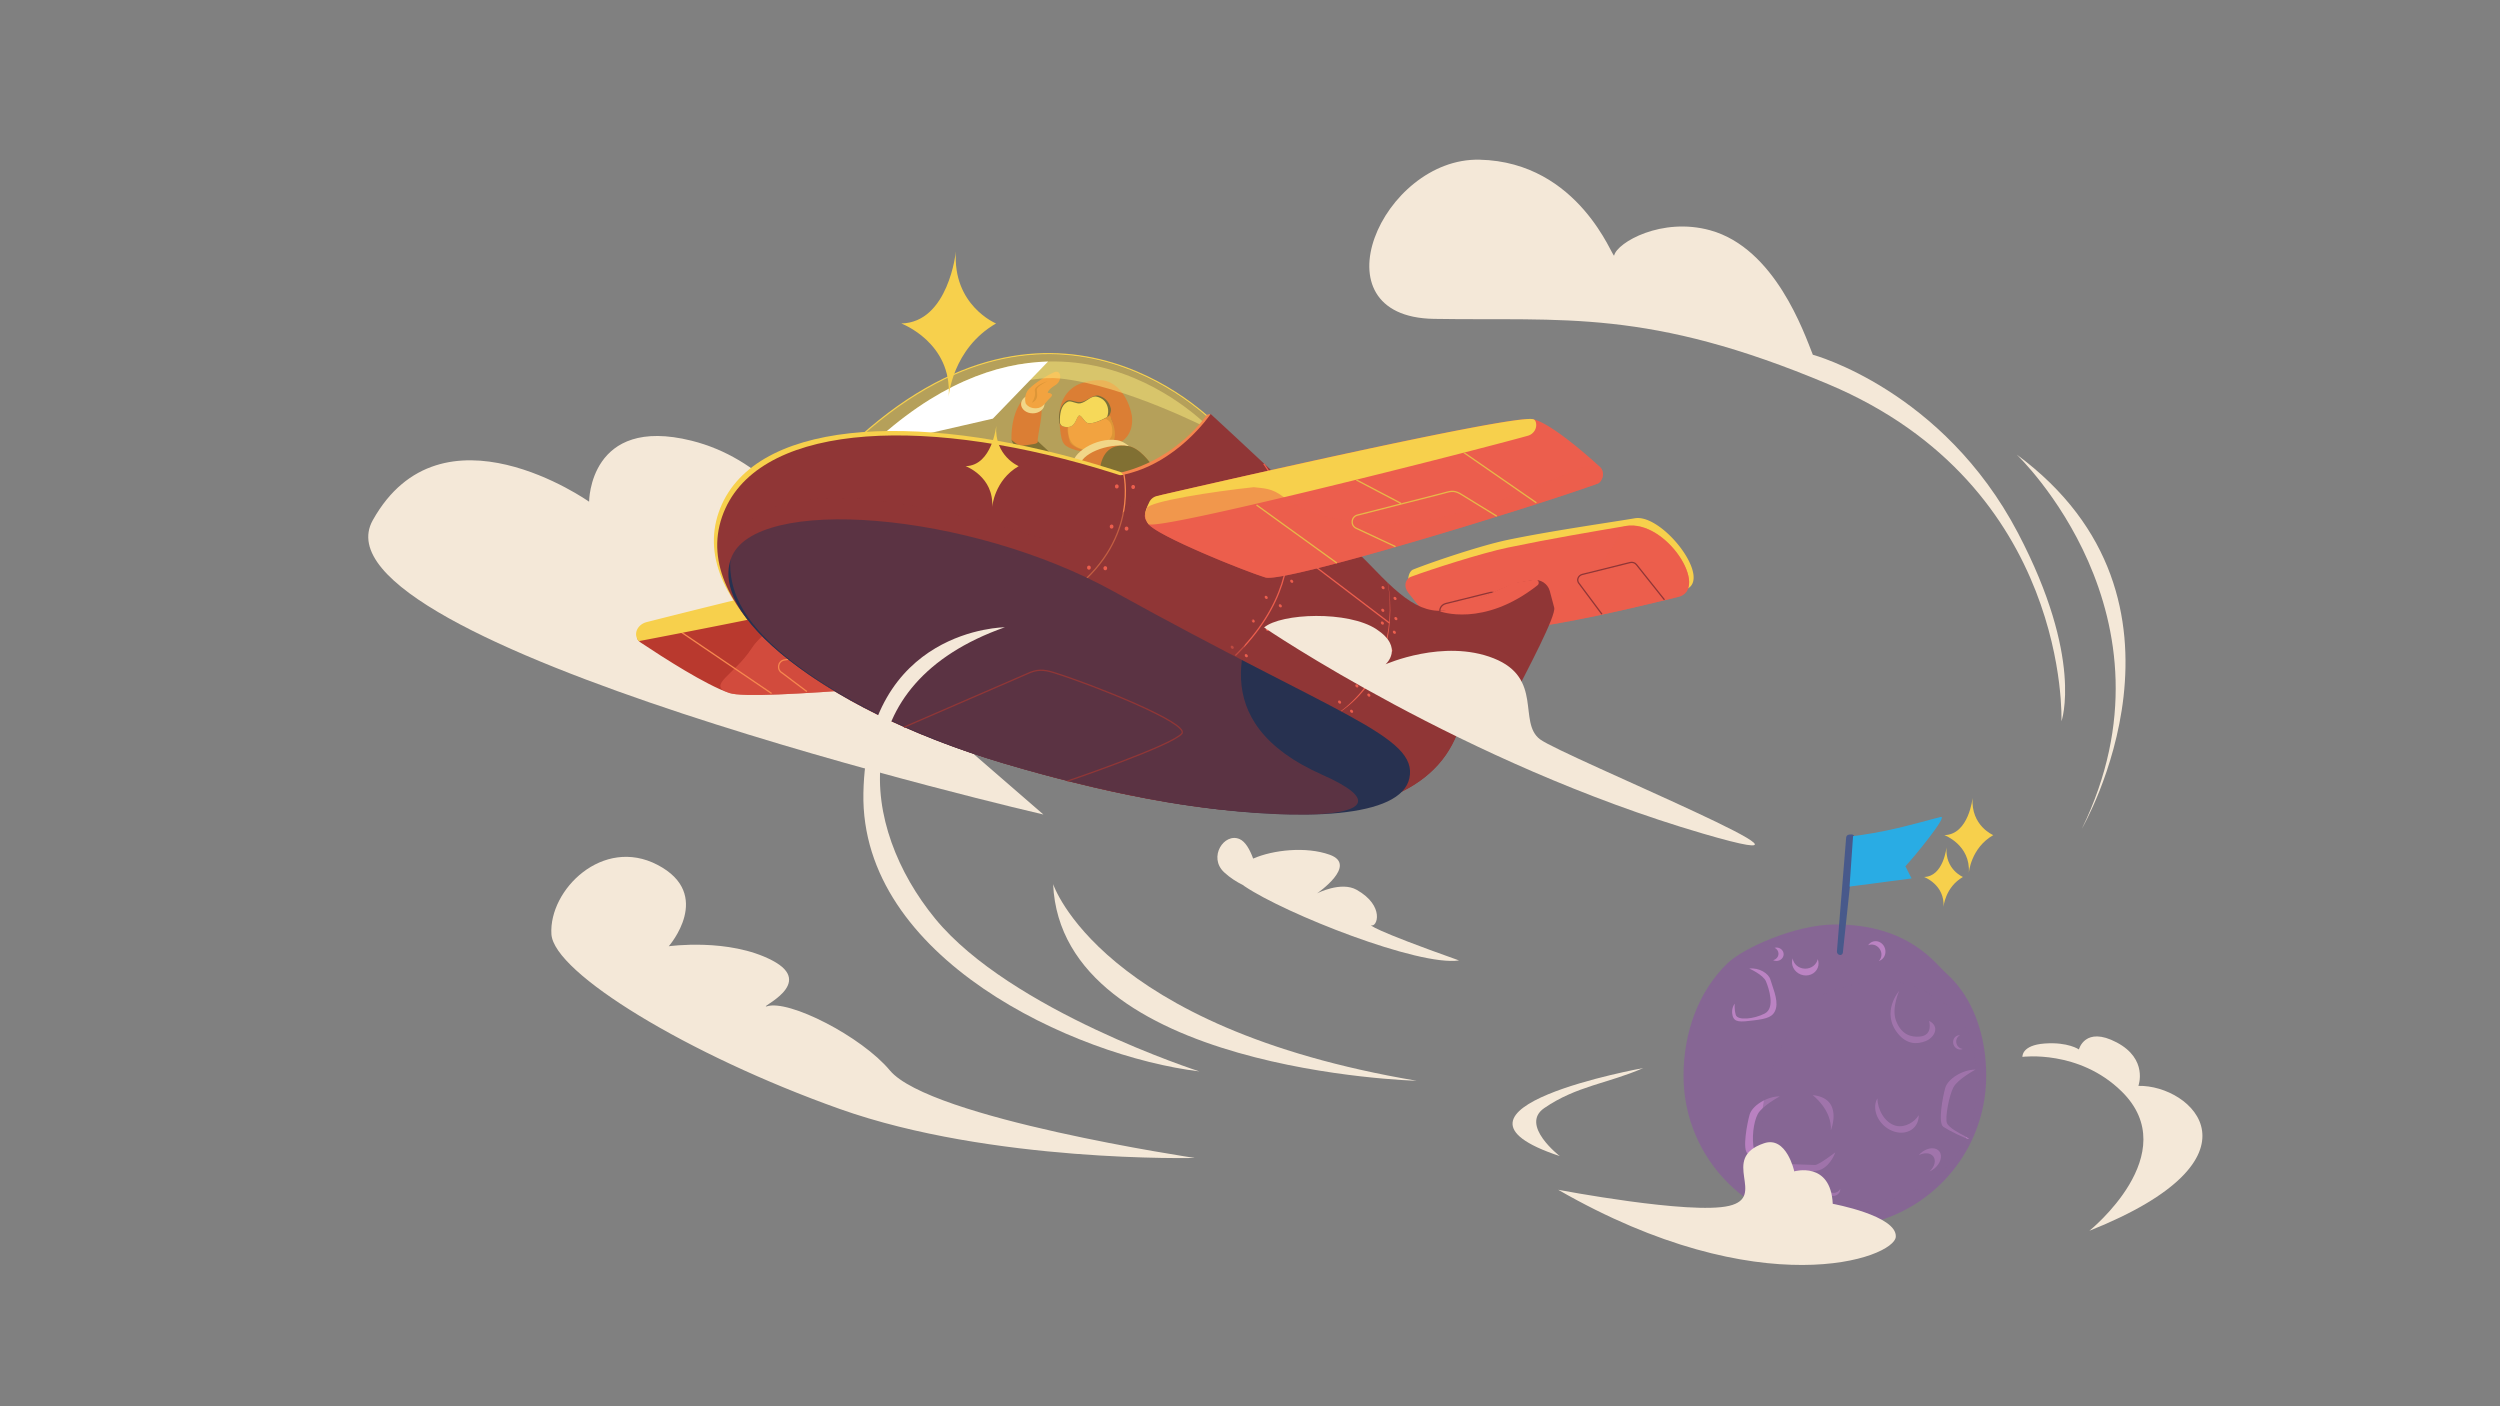 <svg xmlns="http://www.w3.org/2000/svg" viewBox="0 0 1920 1080"><rect x="0" y="0" width="1920" height="1080" fill="#808080" stroke="none"/><style>.st0{fill:#f4e8d8}.st2{fill:#bb83c3}.st7{fill:#1d2436}.st8{fill:#c93f37}.st9{fill:#f6874e}.st10{fill:#ce6d3e}.st11{fill:#102441}.st15{opacity:.5;fill:#ec5e4d}.st17{fill:#f7d04c}.st18{fill:#ec5e4d}.st19{fill:none;stroke:#903636;stroke-miterlimit:10}.st24{fill:#903636}.st27{fill:none;stroke:#ec5e4d;stroke-miterlimit:10}</style><g id="bg"><path d="M669.52 511.3S636.95 364.84 531.1 338.46c-78.67-19.61-78.67 46.85-78.67 46.85s-113.42-80.24-166.15 14.24 515.08 226 515.08 226L669.52 511.3zm913.68 42.66s6.98-180.52-178.95-258.85c-138.88-58.51-203.78-48.5-303.1-50.22-93.11-1.61-39.64-123.92 35.1-122.25 77.06 1.72 102.64 76.9 103.42 73.57 2.33-10.01 36.57-29.66 73.82-19.33 49.66 13.77 71.92 78.34 78.77 95.56 0 0 99.81 26.81 157.54 136.89 50.58 96.41 33.4 144.63 33.4 144.63zm-29.97 257.72s-.86-8.99 17.12-10.27c17.98-1.28 26.26 4.57 26.26 4.57s4.57-18.27 28.97-5.42c24.4 12.84 16.7 33.39 16.7 33.39 41.1-.86 101.89 55.65-37.67 111.31 0 0 73.61-59.09 24.83-107.03-32.82-32.26-76.21-26.55-76.21-26.55zm-635.57 77.63s-203.53-30.32-234.26-67.26c-21.57-25.93-77.95-54.86-94.63-49.13-6.42.97 38.47-17.46 4.25-35.33-33.25-17.36-79.41-10.87-79.41-10.87s34.89-39.83-8.69-62.53c-41.94-21.86-83.43 19.13-81.44 53.22 1.74 29.83 105.08 92.84 221.25 134.2 116.93 41.62 272.93 37.7 272.93 37.7z" class="st0"/><path fill="#866694" d="M1525.41 826.23c0 64.19-52.04 116.23-116.23 116.23s-116.23-52.04-116.23-116.23c0-33.47 11.49-64.94 33.82-86.48 11.99-11.56 51.69-29.64 82.41-29.75 56.72-.21 77.27 30.18 85.46 37.45 21.06 18.71 30.77 48.39 30.77 78.78z"/><path d="M1458.59 760.98s-14.43 16.45-.86 32.96c6.77 8.24 14.57 8.26 21.27 5.58 3.8-1.52 7.02-5.02 7.27-8.58.35-4.84-4.75-6.86-4.75-6.86s3.38 10.91-6.87 11.98c-7.29.76-14.66-1.7-18.58-12.38-3.5-9.55 2.52-22.7 2.52-22.7zm-66.53 80.05s14.99 11.12 14.02 27.07c0 0 10.15-24.65-14.02-27.07z" class="st2"/><path fill="#b981c1" d="M1366.92 842s-13.54 7.25-16.92 13.54c-3.38 6.28-4.83 18.85-2.9 27.56 1.93 8.7 12.72 9.69 15.62 10.17s28.38 1.43 31.28 1.43 15.47-9.67 15.47-9.67-2.9 9.19-10.64 13.05-34.81-.48-37.23-.48c-2.42 0-14.99-8.7-19.34-11.6-4.35-2.9-.48-23.21 1.45-29.97s13.06-14.03 23.21-14.03zm145.46 32.8c-2.42 0-15.51-6.46-19.86-9.36-4.35-2.9-.48-23.21 1.45-29.97s13.05-14.02 23.21-14.02c0 0-13.54 7.25-16.92 13.54-3.38 6.28-6.6 23.6-5.02 27.55 1.41 3.52 10.15 8.18 12.13 9.1 1.98.92 5.01 3.16 5.01 3.16z"/><path d="M1343.43 743.85s10.7 4.71 12.84 9.85c2.14 5.14 7.26 20.36-.88 24.64-8.13 4.28-21.07 5.7-22.35.99-1.28-4.71-.75-8.51-.75-8.51s-3 3.42-1.71 8.99c1.28 5.57 5.99 5.14 16.27 3.85 10.27-1.28 15.41-2.57 17.12-9.42 1.71-6.85-3-17.12-4.28-21.83-1.28-4.71-8.56-9.41-16.26-8.56zm20.86-16.14c-.49 0-.95.06-1.4.17 1.77.86 2.99 2.58 2.99 4.57 0 2.4-1.76 4.4-4.13 4.98.76.37 1.63.58 2.55.58 3.06 0 5.54-2.31 5.54-5.16-.01-2.83-2.49-5.14-5.55-5.14zm43.91 188.42c-2.91 0-5.29-2.09-5.52-4.75-.27.61-.42 1.27-.42 1.96 0 2.85 2.48 5.16 5.54 5.16s5.54-2.31 5.54-5.16c0-.14-.01-.27-.02-.41-.82 1.88-2.8 3.2-5.12 3.2zm94.51-114.26c-.99-2.75.19-5.7 2.64-6.8-.68-.05-1.37.03-2.04.27-2.68.97-4.01 4.08-2.97 6.96 1.04 2.88 4.05 4.42 6.73 3.46.12-.04.22-.11.33-.16-2.02-.16-3.91-1.57-4.69-3.73zm-46.64 62.72c-8.77-2.22-14.11-12.7-14.26-21.04-.93 1.66-1.51 3.58-1.65 5.72-.57 8.76 6.44 17.75 15.65 20.08 9.22 2.33 17.15-2.88 17.73-11.64.03-.43.02-.85.02-1.28-2.88 5.13-10.52 9.92-17.49 8.16zm-47.45 64.33c.01.12.04.23.04.35 0 2.37-2.06 4.29-4.61 4.29-1.71 0-3.18-.87-3.98-2.16.2 2.2 2.15 3.94 4.57 3.94 2.55 0 4.61-1.92 4.61-4.29 0-.78-.24-1.5-.63-2.13zm-31.93-1.52c-6.44 0-11.65-4.86-11.65-10.85 0-3.27 1.56-6.19 4.01-8.18-5.07 1.17-8.84 5.43-8.84 10.52 0 5.99 5.22 10.85 11.65 10.85 2.93 0 5.59-1.01 7.64-2.67-.9.2-1.84.33-2.81.33zm19.33-190.79c-.88 4.18-4.83 7.33-9.57 7.33-4.97 0-9.06-3.46-9.67-7.92-1.74 4.89 1.01 10.41 6.24 12.42 5.3 2.04 11.14-.32 13.03-5.25.83-2.18.76-4.49-.03-6.58zm77.58 150.6c4.32-2.29 9.08-1.95 11.24 1.03 2.26 3.12.89 8.04-3.02 11.47 5.37-2.23 9.3-7.71 8.8-12.36-.51-4.72-5.37-6.79-10.87-4.62-2.42.94-4.56 2.56-6.15 4.48zm-38.88-161.23c2.95-1.32 6.65-.3 8.76 2.61 2.21 3.05 1.91 7.09-.56 9.46 3.77-1.11 5.94-5.25 4.84-9.35-1.11-4.16-5.15-6.69-9.02-5.66-1.7.45-3.09 1.52-4.02 2.94z" class="st2"/><path fill="#866694" d="M1517.9 837.7c0 47.1-38.18 85.29-85.29 85.29s-79.39-16.97-79.39-64.07c0-24.56 19.1-71.88 35.49-87.69 8.8-8.48 36.61-18.09 59.15-18.09 24.8 0 46.88 18.33 52.89 23.66 15.47 13.73 17.15 38.6 17.15 60.9z" opacity=".5"/><path fill="#48598b" d="M1417.83 643.35c-1.17 14.3-6.19 75.87-7.07 87.33-.09 1.23.78 2.42 1.99 2.72 1.27.31 2.43-.49 2.57-1.78l9.3-87.51c.19-1.8-1.22-3.42-2.85-3.27l-1.8.16c-1.15.1-2.04 1.08-2.14 2.35z"/><path fill="#29ace4" d="M1423.15 642.15s11.17-1.28 25.63-4.28c17.14-3.56 33.41-8.47 41.72-10.45 5.82-1.39-19.75 29.96-27.16 37.85l4.74 9.36-47.62 6.25 2.69-38.73z"/><path d="M1196.67 913.75s101.73 19.39 131.33 12.34c29.59-7.05-7.95-36.33 26.78-48.07 17.29-5.85 23.21 21.58 23.21 21.58s27.97-8.05 29.56 24.93c0 0 49.42 9.08 48.42 25.3-1.02 16.31-103.51 53.48-259.3-36.08zm1.24-25.87s-30.88-23.78-11.99-36.82c24.83-17.12 48.8-18.84 76.2-30.82 0 0-173.86 31.35-64.21 67.64zm-144.97-177.33c4.62 2.2 10.97-14.76-10.98-27.15-12.05-6.81-30.46 2.7-30.46 2.7s31.68-21.71 9.79-29.63c-18.16-6.57-43.69-3.76-58.86 2.93-2.54-6.91-5.95-13.04-10.4-14.98-11.88-5.21-24.41 13.93-11.85 25.54 4.64 4.29 9.7 7.42 14.25 9.67.45.35.93.71 1.46 1.06 31.52 21.2 133.6 61.58 164.66 56.93-68.95-24.5-67.61-27.07-67.61-27.07zM1548.8 349.1s130 123.24 50.09 287.32c0-.01 102.07-175.16-50.09-287.32z" class="st0"/></g><g id="pilot_x5F_arm"><path d="m829.56 369.11-32.54-30.25-20.23-1.11c0-.01 12.24 34.5 52.77 31.36z" class="st7"/><path d="M786.89 305.46s-10.42 8.85-10.1 32.28c0 0 5.2 5.16 8.82 4.54 6.68-1.15 11.86-1.03 11.42-3.42-.68-3.68 5.71-25.69 1.43-28.68-4.29-3-11.57-4.72-11.57-4.72z" class="st8"/><ellipse cx="793.17" cy="310.31" class="st0" rx="8.99" ry="7.14"/><path d="M787.7 309.74s-1.93-6.55 2.7-11.18c4.62-4.62 13.87-10.41 19.27-12.72 5.4-2.31 6.55 6.55.77 10.02-5.78 3.47-5.78 5.78-5.78 5.78s5.78.39 1.93 3.85-5.4 8.09-11.18 8.09-7.71-3.84-7.71-3.84z" class="st9"/><path d="M792.45 309.36s3.34-4.62 2.31-8.99c-1.03-4.37 10.02-7.71 10.02-7.71s-8.48 3.85-8.48 6.68 1.81 7.45-3.85 10.02z" class="st10"/></g><g id="pilot_head"><path d="M861.9 325.85c0 11.13-10.38 20.15-23.18 20.15s-21.57-10.98-21.57-22.1c0-11.13 8.76-18.2 21.57-18.2s23.18 9.02 23.18 20.15z" class="st11"/><path d="M834.06 336.95s3.74 15.11 4.16 16.61c1.43 5.05 15.48 4.83 15.5 0 .01-1.71-1.53-20.04-1.53-20.04l-18.13 3.43z" class="st10"/><path d="M840.21 303.54s-19.5.29-21.65 2.05c-2.15 1.76-.99 27.3 3.03 34.76 3.66 6.81 24.19 6.63 31.24 4.17 4.92-1.72 4.61-24.29 4.3-29.06-.32-4.76-16.92-11.92-16.92-11.92z" class="st10"/><path d="M854.09 333.51c-.94 4.72-9.39 12.97-18.91 12.03-9.52-.94-15.01-5.42-14.84-16.22.18-11.15 9.92-10.8 19.44-9.86 9.52.95 15.4 2.96 14.31 14.05z" class="st9"/><path fill="#3d4c6d" d="M855.42 308.79s-2.58 10.2-1.72 13.44l2.27 4.96L859 312.5l-3.58-3.71z"/><path d="M845.31 291.97c-6.89-.18-14.94 1.89-18.84 4.13-9.1 5.23-13.69 14.87-12.84 27.05 1.17 16.86 2.36 18.64 9.63 21.58 3.28 1.33 10.79 2.85 10.53 1.61 0 0-10.96-2.9-12.29-7.36-1.39-4.67-2.44-11.19-.97-11.82 4.74-2.04 5.89-7.58 7.84-8.33 1.94-.75 4.18 5.27 7.05 6.06 4.65 1.28 14.83-3.96 17.02-5.88 0 0 4.28 9.17 3.79 15.1-.43 5.26.51 2.41-8.79 7.3-7.29 3.83 25.09 4.2 21.82-22.32-3.11-15.9-13.07-26.83-23.95-27.12z" class="st8"/><path d="M821.51 327.77c4.77-1.16 5.33-7.89 7.18-8.6 1.85-.71 3.98 5.02 6.71 5.76 4.42 1.22 15.7-4.47 16.57-5.97.87-1.5 1.56-3.64 1.15-5.26-1.4-5.58-4.87-8.5-9.21-9.79-3.99-1.19-9.04 4.01-13.58 4.79-4.69.81-8.58-2.93-11.68-.48-2.84 2.25-4.75 5.5-5.24 10.33-.21 2.04-.17 3.95.08 5.71.17 1.2.91 2.25 2 2.77 1.53.74 3.64 1.32 6.02.74z" class="st11"/><path fill="#feed7f" d="M821.51 327.77c4.77-1.16 5.33-7.89 7.18-8.6 1.85-.71 3.98 5.02 6.71 5.76 3.43.94 10.75-2.28 14.84-4.63.92-2.48 1.16-5.09.42-7.75-1.26-4.54-4.31-6.86-8.13-7.85-4.55-1.19-7.83 4.05-12.81 5.07-3.21.66-7.29-2.38-9.57-1.27-3.76 1.84-5.42 5.31-6.02 11.03-.18 1.7-.21 3.31-.12 4.82.08 1.3.87 2.46 2.08 2.95 1.46.6 3.34.98 5.42.47z"/></g><g id="torso"><path d="M824.2 357.49c-2.11-9.06 17.62-22.01 33.83-19.42 16.21 2.59 31.72 38.19 31.72 38.19s-63.44-9.71-65.55-18.77z" class="st0"/><path d="M829.44 358.21c-.19-9.27 20.84-18.2 37.05-15.61 16.21 2.59 31.72 38.19 31.72 38.19s-68.07 11.08-68.77-22.58z" class="st8"/><path d="M844.67 360.58c1.17-9.21 5.61-20.57 21.82-17.98s31.72 38.19 31.72 38.19-57.06 7.63-53.54-20.21z" class="st7"/></g><g id="plane"><path fill="#b9392e" d="M678.21 444.19c-20.92.78-126.36 30.56-181.86 39.93-6.78 1.15-9.57 5.85-4.21 9.42 17.69 11.79 50.09 32.55 67.91 38.66 20.22 6.93 181.17-11.47 250.26-11.35 8.76.02 10.87-7.24 3.05-10.47l-129.32-65.16c-1.79-.74-3.84-1.1-5.83-1.03z"/><path d="M678.21 444.19c-20.92.78-86.49 31.43-100.62 53.26-14.13 21.83-35.36 28.64-17.54 34.75 20.22 6.93 181.17-11.47 250.26-11.35 8.76.02 10.87-7.24 3.05-10.47l-129.32-65.16c-1.79-.74-3.84-1.1-5.83-1.03z" class="st15"/><path fill="none" stroke="#f6874e" stroke-miterlimit="10" d="m717.58 523.99-36.82-24.26c-5.38-2.96-9.18-4.37-15.13-2.85l-63.64 10.03c-4.74 1.21-5.54 7.6-1.25 9.94l18.94 14.28m-27.11 1.43-74.49-50.52"/><path d="M685.27 434.75c-21.08 1.21-131.23 28.46-188.6 43.01-7.01 1.78-10.74 9.09-6.09 14.64 0 0 210.2-39.87 203.02-44.89l-2.7-11.16a8.82 8.82 0 0 0-5.63-1.6zm400.07 2.64c-4.59 1.84-5.27 12.3-.87 16 11.05 9.31 4.76 6.88 22.85 21.23 25.22 20.02 160.37-15.45 185.46-21.3 25.09-5.85-15.47-58.92-37.12-55.3-21.65 3.62-65.02 9.78-97.93 16.64-20 4.18-57.41 16.73-72.39 22.73z" class="st17"/><path d="M1083.76 442.91c-4.62 1.72-6.01 7.44-2.29 12.19 8.92 11.37 15.51 19.96 21.6 24.74 25.33 19.88 160.37-15.45 185.46-21.3 25.09-5.85-8.74-59.88-40.03-54.57-25.01 4.25-57.63 9.72-90.54 16.59-19.99 4.17-59.55 16.89-74.2 22.35z" class="st18"/><path d="M1103.07 479.84c25.33 19.88 160.37-15.45 185.46-21.3 25.09-5.85-8.74-59.88-40.03-54.57-8.83 1.5.06 18.9-43.27 47.94-40.36 27.05-106.1 24.84-102.16 27.93z" class="st15"/><path d="m1230.28 471.68-17.79-23.87c-1.81-2.43-.39-5.87 2.75-6.65l36.68-9.12c1.82-.45 3.73.15 4.82 1.53l21.56 27.09m-162.81 23.72-8.67-12.23c-2.35-3.15-.51-7.61 3.57-8.62l33.85-8.41c2.36-.59 4.83.2 6.26 1.98l21.02 26.41" class="st19"/><path fill="#edc331" d="M936.27 329.2s-124.43-136.87-283.42 13.83l235.03 52.54 48.39-66.37z" opacity=".48"/><path fill="none" stroke="#f7d04c" stroke-miterlimit="10" d="M936.49 328.56s-124.43-136.87-283.42 13.83"/><path fill="#fcea7d" d="M930.77 330.49s-115.59-127.15-263.28 12.84c0 0 96.32-57.79 146.41-52.66 50.09 5.14 116.87 39.82 116.87 39.82z" opacity=".5"/><path fill="#fff" d="M804.91 277.66c-39.77 1.04-86.7 17.61-137.42 65.68l95.04-21.83 42.38-43.85z"/><path d="M1123.42 548.82c-23.12 110.45-212.44 79.17-353.16 37.25S530.15 467.68 554.5 397s148.21-79.13 288.93-37.22 291.21 135.44 279.99 189.04z" class="st24"/><path d="M1120.85 545.4c-23.12 110.45-212.44 79.17-353.16 37.25-140.72-41.92-240.12-118.4-215.76-189.08 24.36-70.68 148.21-79.13 288.93-37.22s291.21 135.45 279.99 189.05z" class="st17"/><path d="M1123.42 548.82c-23.12 110.45-212.44 79.17-353.16 37.25S530.15 467.68 554.5 397s148.21-79.13 288.93-37.22 291.21 135.44 279.99 189.04z" class="st24"/><path fill="#f5854d" d="m929.77 317.93-2.85.57s-21.69 33.39-65.79 44.38c0 0 6.85 10.42 36.82 5.85s31.82-50.8 31.82-50.8z"/><path d="M861.28 364.88c-10.04 1.93-8.2 12.98.16 18.86 53.1 37.34 156.49 119.2 183.92 140.97 49.8 39.53 97.14 49.04 114.02 16.41 14.73-28.48 35.87-68.41 34.24-74.52l-3.36-12.64c-1.54-5.77-7.23-9.41-13.11-8.38l-12.96 2.26c-.92.16-1.81.43-2.67.81-4.9 2.16-22.75 10.04-34.96 15.42-26.81 11.79-42.67 2.85-70.92-26.69-28.25-29.54-125.86-119.44-125.86-119.44s-25.91 38.77-68.5 46.94z" class="st24"/><path fill="none" stroke="#f5854d" stroke-miterlimit="10" d="M862.99 363.74s12.13 48.95-37.53 88.33"/><path d="M970.59 356.18s54.8 71.49-21.83 147.27" class="st27"/><path d="M1065.82 447.49c.96 4.65 1.49 9.38 1.75 14.12.26 4.74.25 9.5-.05 14.24-.63 9.48-2.4 18.9-5.53 27.9-1.58 4.49-3.46 8.88-5.68 13.1-2.31 4.17-4.85 8.22-7.78 11.98-5.89 7.5-13.04 13.97-20.97 19.18l-.06-.08c7.59-5.67 14.55-12.18 20.24-19.71 2.9-3.72 5.41-7.72 7.7-11.84 2.26-4.14 4.17-8.46 5.8-12.9 3.2-8.89 5.06-18.24 5.79-27.67.37-4.72.44-9.46.25-14.19-.2-4.73-.66-9.46-1.55-14.11l.09-.02z" class="st18"/><path d="m1067.09 478.47-77.67-59.15" class="st27"/><path d="M1063.12 468.68c.18.66-.15 1.27-.83 1.27-.77 0-1.49-.76-1.49-1.55 0-.67.53-1.02 1.12-.89.54.11 1.05.6 1.2 1.17zm.21-17.41c.18.66-.15 1.27-.83 1.27-.77 0-1.49-.76-1.49-1.55 0-.67.53-1.02 1.12-.89.54.11 1.05.6 1.2 1.17zm9.2 8.3c.18.66-.15 1.27-.83 1.27-.77 0-1.49-.76-1.49-1.55 0-.67.53-1.02 1.12-.89.54.11 1.05.6 1.2 1.17zm.65 15.48c.18.66-.15 1.27-.83 1.27-.77 0-1.49-.76-1.49-1.55 0-.67.53-1.02 1.12-.89.53.11 1.04.6 1.2 1.17zm-1.18 10.49c.18.66-.15 1.27-.83 1.27-.77 0-1.49-.76-1.49-1.55 0-.67.53-1.02 1.12-.89.54.11 1.04.6 1.2 1.17zm-9.21-7.06c.18.66-.15 1.27-.83 1.27-.77 0-1.49-.76-1.49-1.55 0-.67.53-1.02 1.12-.89.54.1 1.05.6 1.2 1.17zm6.54 20.81c.18.66-.15 1.27-.83 1.27-.77 0-1.49-.76-1.49-1.55 0-.67.53-1.02 1.12-.89.53.1 1.04.6 1.2 1.17zm-9.21-7.06c.18.66-.15 1.27-.83 1.27-.77 0-1.49-.76-1.49-1.55 0-.67.53-1.02 1.12-.89.54.1 1.05.6 1.2 1.17zm1.72 27.02c.18.66-.15 1.27-.83 1.27-.77 0-1.49-.76-1.49-1.55 0-.67.53-1.02 1.12-.89.53.11 1.04.6 1.2 1.17zm-9.21-7.06c.18.66-.15 1.27-.83 1.27-.77 0-1.49-.76-1.49-1.55 0-.67.53-1.02 1.12-.89.54.1 1.05.6 1.2 1.17zm-.21 21.62c.18.66-.15 1.27-.83 1.27-.77 0-1.49-.76-1.49-1.55 0-.67.53-1.02 1.12-.89.53.1 1.04.6 1.2 1.17zm-9.21-7.07c.18.66-.15 1.27-.83 1.27-.77 0-1.49-.76-1.49-1.55 0-.67.53-1.02 1.12-.89.54.11 1.05.6 1.2 1.17zm-4.06 19.48c.18.66-.15 1.27-.83 1.27-.77 0-1.49-.76-1.49-1.55 0-.67.53-1.02 1.12-.89.53.11 1.04.6 1.2 1.17zm-9.21-7.06c.18.66-.15 1.27-.83 1.27-.77 0-1.49-.76-1.49-1.55 0-.67.53-1.02 1.12-.89.54.1 1.05.6 1.2 1.17zm-71.65-35.63c.18.66-.15 1.27-.83 1.27-.77 0-1.49-.76-1.49-1.55 0-.67.53-1.02 1.12-.89.54.11 1.05.6 1.2 1.17zm-10.82-6.47c.18.66-.15 1.27-.83 1.27-.77 0-1.49-.76-1.49-1.55 0-.67.53-1.02 1.12-.89.53.11 1.04.6 1.2 1.17zm26.94-13.72c.18.66-.15 1.27-.83 1.27-.77 0-1.49-.76-1.49-1.55 0-.67.53-1.02 1.12-.89.54.11 1.05.6 1.2 1.17zm-10.82-6.47c.18.66-.15 1.27-.83 1.27-.77 0-1.49-.76-1.49-1.55 0-.67.53-1.02 1.12-.89.53.11 1.04.6 1.2 1.17zm20.82-11.65c.18.66-.15 1.27-.83 1.27-.77 0-1.49-.76-1.49-1.55 0-.67.53-1.02 1.12-.89.53.1 1.04.6 1.2 1.17zm-10.83-6.47c.18.66-.15 1.27-.83 1.27-.77 0-1.49-.76-1.49-1.55 0-.67.53-1.02 1.12-.89.54.1 1.05.6 1.2 1.17zm19.6-12.37c.18.66-.15 1.27-.83 1.27-.77 0-1.49-.76-1.49-1.55 0-.67.53-1.02 1.12-.89.54.11 1.05.6 1.2 1.17zm-10.82-6.47c.18.66-.15 1.27-.83 1.27-.77 0-1.49-.76-1.49-1.55 0-.67.53-1.02 1.12-.89.53.11 1.04.6 1.2 1.17z" class="st18"/><path fill="#273150" d="M1082.42 597.61c-6.43 30.56-81.77 33.5-166.78 21.42-49.23-7-101.32-19.83-146.15-33.18-122.24-36.41-225.7-107.47-208.13-156.82s183.03-36.31 294.58 25.54c171.99 95.36 233.29 110.69 226.48 143.04z"/><path fill="#903636" d="M1015.54 595.06c85.62 37.9-44.92 39.48-170.25 10.85-25.71-5.87-51.07-12.7-75.03-19.83-75.16-22.39-181.12-72.36-204.23-127.16-16.26-38.53-8.37-121.09 232.95-45.92 49.49 15.42 68.75-40.15 93.14-32.89 58.41 17.4 97.73 41.14 83.18 68.54-21.19 39.88-51.41 105.84 40.24 146.41z" opacity=".5"/><ellipse cx="870.27" cy="374.01" class="st18" rx="1.43" ry="1.57"/><ellipse cx="857.71" cy="373.59" class="st18" rx="1.43" ry="1.57"/><ellipse cx="848.86" cy="436.38" class="st18" rx="1.43" ry="1.57"/><ellipse cx="865.2" cy="405.98" class="st18" rx="1.43" ry="1.57"/><ellipse cx="853.71" cy="404.41" class="st18" rx="1.43" ry="1.57"/><ellipse cx="836.3" cy="435.95" class="st18" rx="1.43" ry="1.57"/><path d="M819.75 599.91s80.39-27.31 87.9-36.53c6.28-7.71-68.09-37.45-98.74-46.97-7.46-2.31-12.97-2.4-19.98 1.02l-94.75 41.1" class="st19"/><path d="M892.12 380.11a15.826 15.826 0 0 0-11.34 10.15c-2.09 5.91-2.35 7.19 1.19 12.15 6.42 8.99 73.21 35.96 89.9 41.1 14.29 4.4 201.12-52.65 254.72-71.92 3.42-.86 7.1-8.4 1.92-13.2-13.6-12.58-39.06-33.87-51.15-36.46-16.2-3.47-240.87 47.95-285.24 58.18z" class="st18"/><path d="M888.53 380.94a8.692 8.692 0 0 0-5.98 4.91c-2.62 5.82-5.11 10.22-.58 16.56 4.48 6.27 250.64-56.33 291.44-67.76 4.36-1.22 7.23-5.62 6.2-10.03-.32-1.37-.99-2.42-2.25-2.69-16.7-3.58-254.95 51.18-288.83 59.01z" class="st17"/><path d="M962.88 374.16c-32.11 3.42-80.29 11-82.1 16.1-2.09 5.91-2.35 7.19 1.19 12.15 6.42 8.99 73.21 35.96 89.9 41.1 14.29 4.4 201.12-52.65 254.72-71.92 3.42-.86 7.1-8.4 1.92-13.2-9.65-8.93-53.51 27.35-141.05 42.31-26.68 4.56-76.36.64-101.89-19.12-8.85-6.85-14.81-6.44-22.69-7.42z" class="st15"/><path fill="none" stroke="#e7b748" stroke-miterlimit="10" d="m1149.53 396.42-28.25-17.34c-5.38-2.96-8.02-1.51-13.97.01l-64.81 16.52c-4.74 1.21-5.54 7.6-1.25 9.94l30.51 14.28m-30.11-51.24 34.25 17.98m48.38-38.95 55.65 38.52m-214.91 1.72 61.65 44.52"/><path d="m1178.9 445.12-16.95 2.67s-38.89 19.12-56.22 21.69c0 0 33.47 12.78 75.07-19.98 1.99-1.57.61-4.77-1.9-4.38z" class="st18"/></g><g id="wind"><path d="M771.72 481.75s-106.18.54-108.63 127.34 161.87 202.1 258.04 213.76c0 0-144.86-46.59-202.89-117.3s-70.62-180.05 53.48-223.8z" class="st0"/><path d="M808.8 678.98s35.97 110.03 279.21 151.05c-.01 0-272.86-7.17-279.21-151.05zM970.84 481.9s153.36 104.59 337.04 158.31c133 38.9-108.06-59.48-125.18-72.45s2.79-46.98-35.58-62.18-82.99 4.6-82.99 4.6 14.65-12.64-7.05-26.95c-21.7-14.31-73.04-12.4-86.24-1.33z" class="st0"/></g><path id="extra" d="M734.16 192.98s-5.6 54.65-41.99 55.45c0 0 39.2 14.61 36.4 56.18 0 0 2.8-36.82 36.4-56.18-.01 0-33.61-13.88-30.81-55.45zm30.96 133.97s-3.14 30.61-23.52 31.05c0 0 21.95 8.18 20.38 31.46 0 0 1.57-20.62 20.38-31.46 0 0-18.81-7.77-17.24-31.05zm729.79 323.81s-2.3 22.42-17.23 22.75c0 0 16.08 5.99 14.93 23.05 0 0 1.15-15.11 14.93-23.05 0 0-13.78-5.7-12.63-22.75zm20.04-37.98s-2.89 28.18-21.66 28.59c0 0 20.21 7.53 18.77 28.97 0 0 1.44-18.99 18.77-28.97 0 0-17.32-7.15-15.88-28.59z" class="st17"/></svg>